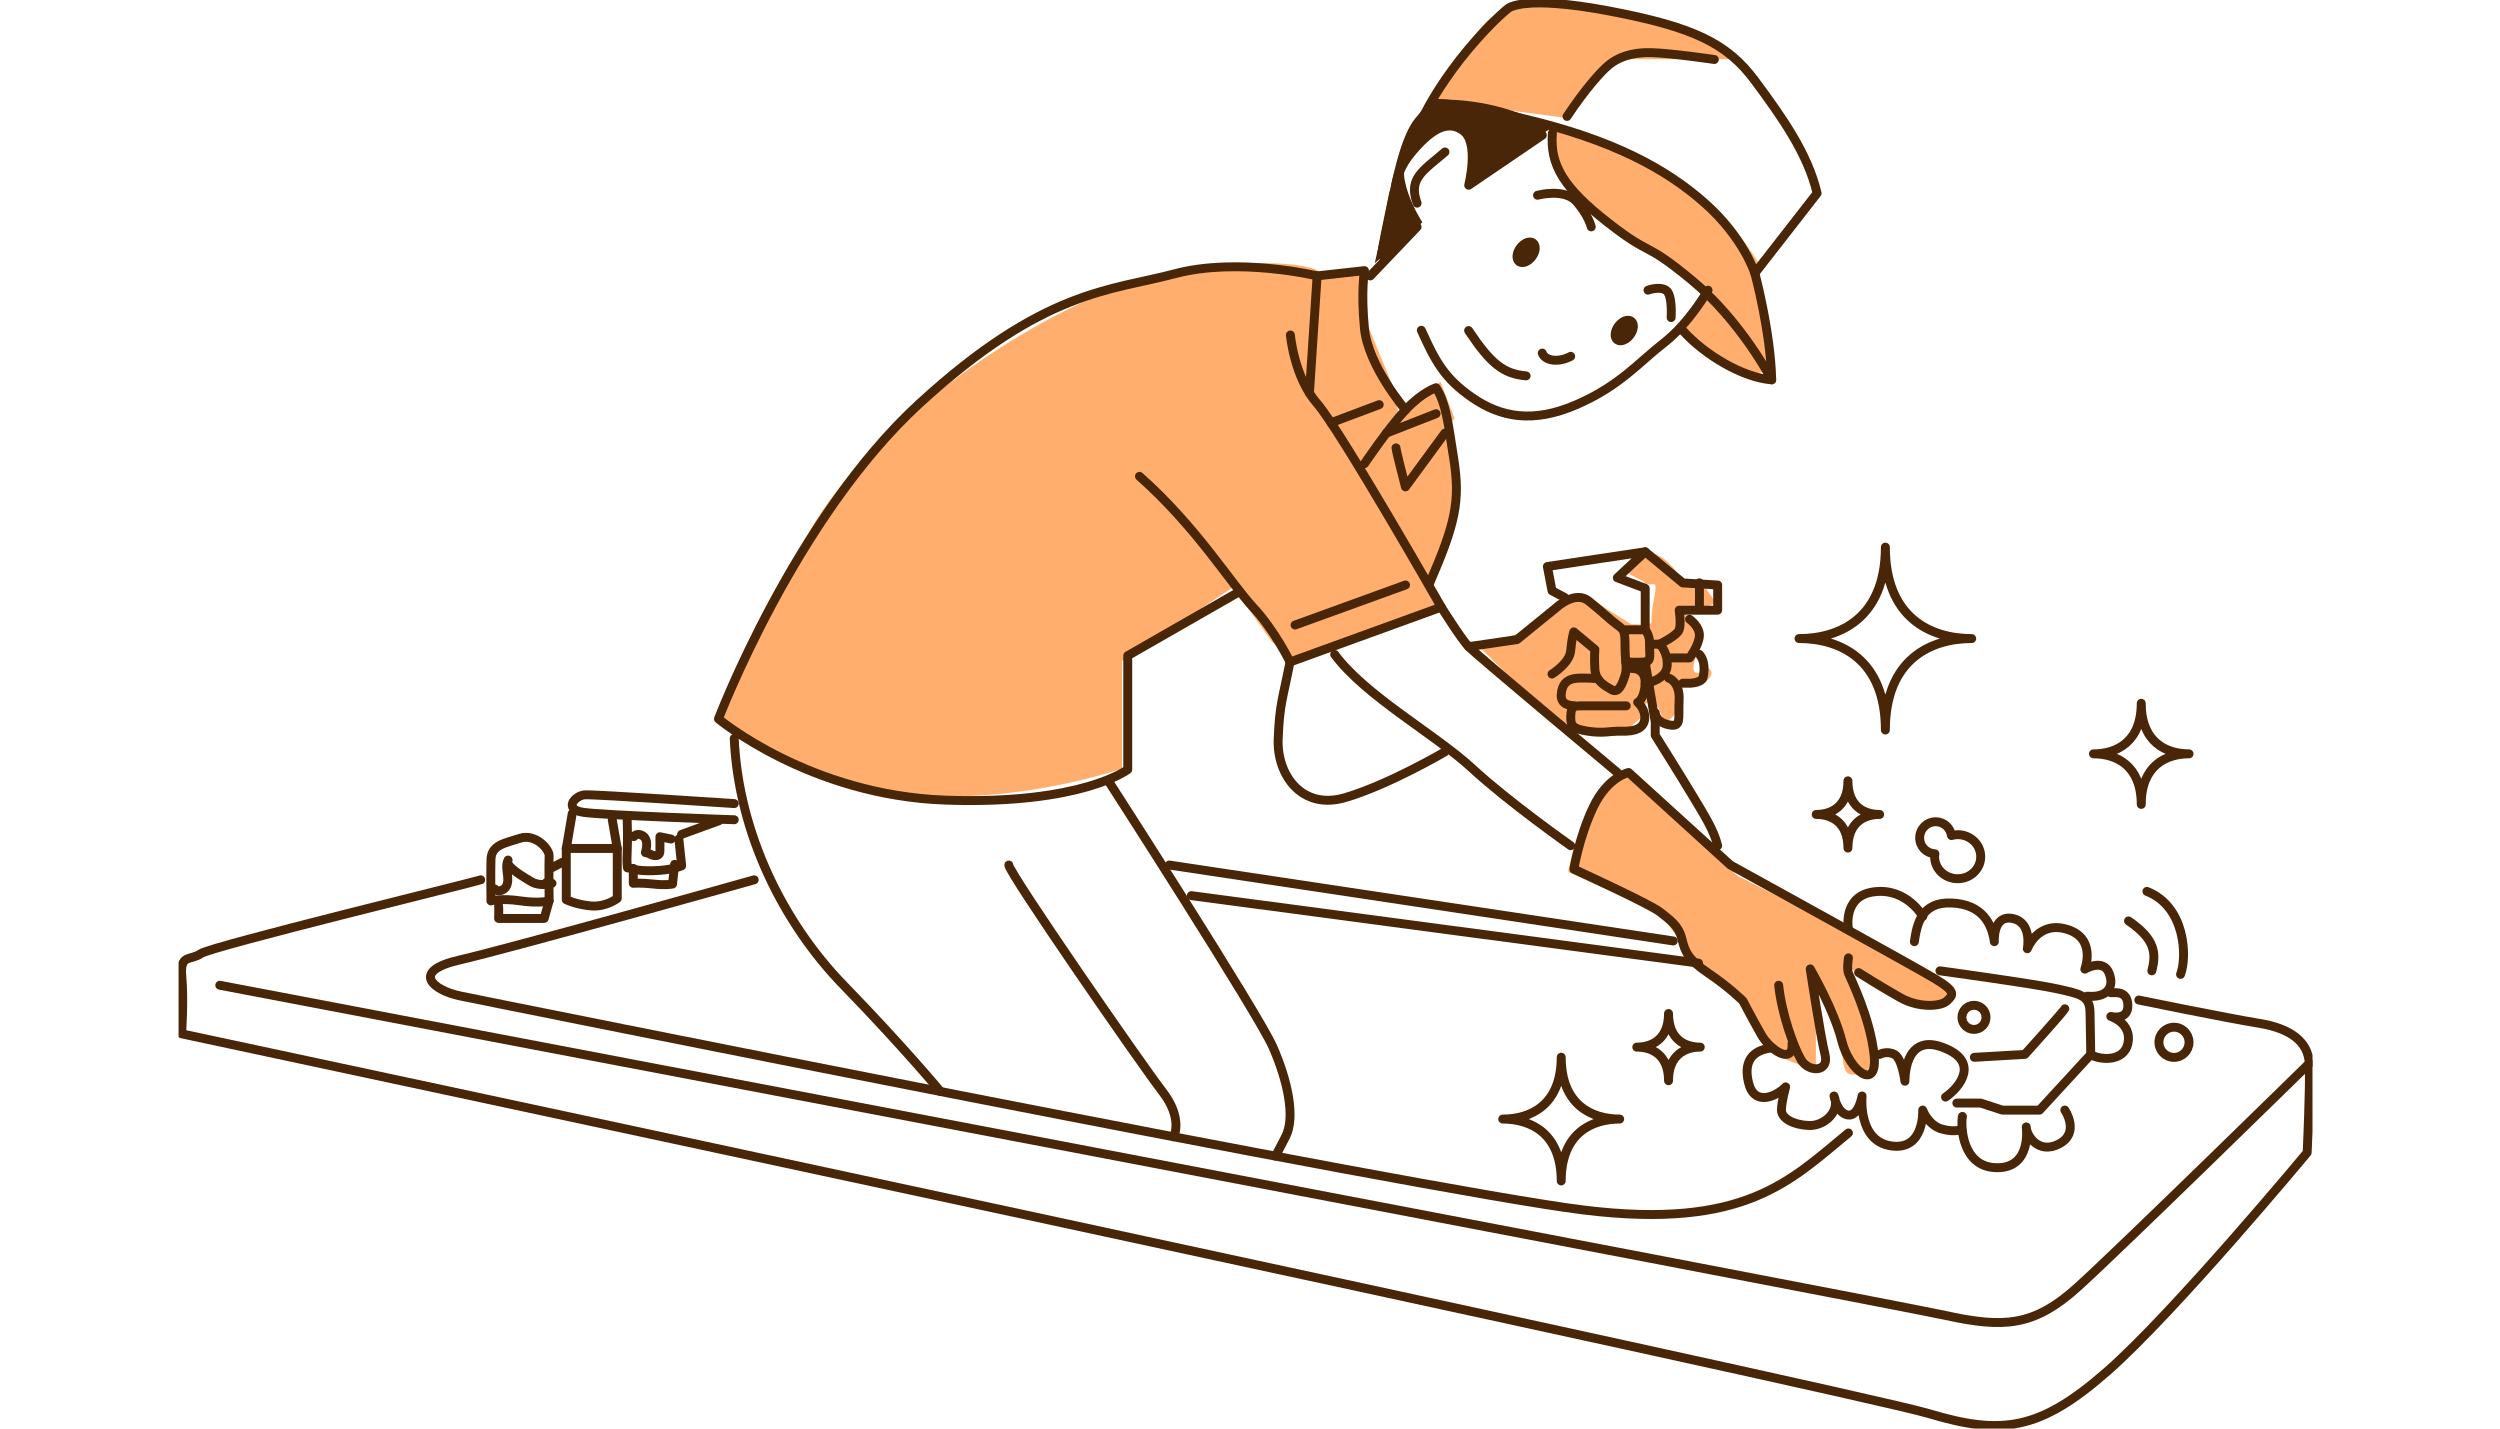 <svg width="280" height="160" viewBox="0 0 280 160" fill="none" xmlns="http://www.w3.org/2000/svg">
<g clip-path="url(#clip0_219_16409)">
<path d="M80.742 81.206C82.468 82.544 90.088 87.587 101.794 88.925C113.5 90.264 125.678 86.093 125.678 86.093V74.04L138.092 65.773L142.488 71.917L145.475 74.04L161.342 67.503L160.243 64.826L163.385 55.058L162.913 49.86L161.342 48.758L162.913 46.865L161.342 42.769L156.628 46.237L156.001 43.242C156.001 43.242 153.958 38.361 153.014 35.995C152.07 33.629 152.542 30.479 152.542 30.479H147.829C147.829 30.479 146.81 29.141 137.93 29.533C129.049 29.925 121.194 33.474 114.518 37.408C107.842 41.342 96.292 49.731 90.796 59.317C85.3 68.903 80.742 81.192 80.742 81.192V81.206Z" fill="#FFAE6E"/>
<path d="M182.087 86.641C182.087 86.641 179.889 87.98 178.001 91.211C176.113 94.442 175.641 97.667 175.641 97.667L186.011 102.392C186.011 102.392 187.738 104.913 189.309 106.799C190.88 108.685 194.811 111.207 194.811 111.207C194.811 111.207 196.773 114.438 197.171 116.087C197.569 117.737 199.214 118.291 199.214 118.291C199.214 118.291 200.394 118.846 201.885 119.393L203.375 119.947V108.685C203.375 108.685 204.865 113.492 205.809 116.243C206.753 118.994 206.126 120.576 207.852 120.339C209.578 120.103 209.659 119.238 209.74 117.345C209.821 115.452 206.598 108.05 206.598 108.05C206.598 108.05 212.019 111.356 213.982 112.457C215.944 113.559 218.068 112.457 218.068 112.457C218.068 112.457 219.012 110.328 217.124 109.463C215.236 108.598 194.656 98.12 194.656 98.12L189.154 93.077L182.08 86.621L182.087 86.641Z" fill="#FFAE6E"/>
<path d="M177.215 81.605C177.606 81.686 182.246 81.761 182.246 81.761L183.817 80.341L184.134 78.922C184.134 78.922 185.233 77.975 185.86 79.55L186.487 81.125L188.058 79.55C188.058 79.55 187.977 77.266 188.53 76.718H190.418C190.418 76.718 192.461 75.697 191.362 74.825C191.362 74.825 189.083 76.475 189.791 74.034C190.499 71.594 190.654 72.385 190.499 71.594L190.344 70.803L188.146 67.889C188.146 67.889 193.196 68.518 191.693 66.788C190.189 65.057 191.915 65.131 190.189 65.057L188.463 64.976C188.463 64.976 186.035 61.197 184.464 62.218L182.886 63.239C182.886 63.239 182.057 64.077 182.414 64.259L184.066 65.125C185.01 66.145 185.792 64.259 185.246 67.092C184.7 69.924 185.246 69.613 184.693 69.924L184.14 70.242C184.14 70.242 184.457 69.85 182.724 69.924L178.166 67.092C174.552 67.484 176.204 66.145 174.552 67.484L172.9 68.822L170.31 70.871L168.422 71.499L165.125 71.885L175.024 81.74L177.222 81.585L177.215 81.605Z" fill="#FFAE6E"/>
<path d="M174.227 15.607C174.543 17.811 174.779 21.123 179.412 24.429C184.044 27.735 189.547 31.358 190.41 31.831C191.273 32.304 191.961 32.933 191.961 32.933L188.057 36.401C188.057 36.401 191.118 39.632 194.186 41.126C197.254 42.62 198.272 41.126 198.272 41.126L196.978 29.479C196.978 29.479 193.323 23.327 188.535 20.495C183.748 17.662 174.24 14.039 174.24 14.039V15.614L174.227 15.607Z" fill="#FFAE6E"/>
<path d="M175.643 13.242L180.674 6.624H194.497C194.497 6.624 186.486 2.136 180.829 1.426C175.171 0.716 168.651 0.169 166.372 2.528C164.092 4.887 160.242 11.194 160.242 11.194L175.637 13.242H175.643Z" fill="#FFAE6E"/>
<path d="M165.122 20.806C165.122 20.806 165.594 16 164.178 14.979C162.762 13.958 160.955 14.033 158.21 16.554C155.466 19.075 159.309 24.902 159.309 24.902L155.789 27.91L153.969 29.472C153.969 29.472 154.677 26.552 155.223 23.638C155.769 20.725 156.794 15.29 158.52 13.242L160.247 11.193C160.247 11.193 164.461 10.781 169.343 12.403L174.225 14.026C174.225 14.026 168.176 17.886 165.115 20.799L165.122 20.806Z" fill="#482607"/>
<path d="M239.549 112.005C239.549 112.005 249.326 114.012 252.981 114.601C256.635 115.189 258.517 116.73 258.638 119.089C258.753 121.455 258.402 129.094 258.402 129.094C258.402 129.094 243.554 146.967 236.015 153.585C228.476 160.203 224.228 160.791 215.982 158.31C207.735 155.829 20.339 115.784 20.339 115.784C20.339 115.784 20.602 112.005 20.366 109.402C20.13 106.806 21.31 107.631 22.49 106.806C23.67 105.982 53.245 98.776 53.839 98.539" stroke="#482607" stroke-linecap="round" stroke-linejoin="round"/>
<path d="M207.024 126.89C200.544 132.203 195.474 137.76 177.328 135.516C159.183 133.271 54.301 112.126 51.476 111.532C48.651 110.943 45.819 108.814 51.476 107.516C57.134 106.218 84.47 98.539 84.47 98.539" stroke="#482607" stroke-linecap="round" stroke-linejoin="round"/>
<path d="M24.617 110.348C24.617 110.348 211.392 145.905 217.872 147.324C224.353 148.744 227.771 148.622 232.721 144.134C237.67 139.645 258.648 119.088 258.648 119.088" stroke="#482607" stroke-linecap="round" stroke-linejoin="round"/>
<path d="M82.236 90.001C82.236 90.001 66.619 88.953 65.506 89.021C64.394 89.088 63.065 90.63 65.297 90.974C67.529 91.319 82.236 91.813 82.236 91.813" stroke="#482607" stroke-linecap="round" stroke-linejoin="round"/>
<path d="M68.574 91.819L69.133 95.037V100.627C69.133 100.627 67.879 101.608 66.207 101.466C64.534 101.324 63.422 100.769 63.422 100.769V95.037L64.089 91.123" stroke="#482607" stroke-linecap="round" stroke-linejoin="round"/>
<path d="M69.132 95.031H63.414" stroke="#482607" stroke-linecap="round" stroke-linejoin="round"/>
<path d="M70.245 91.82C70.245 91.82 70.319 94.132 70.245 95.389C70.171 96.647 70.278 97.201 70.278 97.201L70.926 97.282C70.926 97.282 71.081 97.559 73.165 97.519C75.248 97.478 76.347 96.965 76.347 96.965L76.03 93.97" stroke="#482607" stroke-linecap="round" stroke-linejoin="round"/>
<path d="M70.926 97.275V98.931C70.926 98.931 71.748 98.85 73.165 99.012C74.581 99.175 75.322 99.012 75.322 99.012L75.558 96.809" stroke="#482607" stroke-linecap="round" stroke-linejoin="round"/>
<path d="M54.98 100.897C54.98 100.897 56.12 100.579 58.277 100.897C60.435 101.215 61.501 100.897 61.501 100.897C61.501 100.897 61.46 96.604 61.501 95.854C61.541 95.104 59.97 93.333 58.244 93.887C56.517 94.441 55.02 94.644 54.987 96.293C54.946 97.943 54.987 100.897 54.987 100.897H54.98Z" stroke="#482607" stroke-linecap="round" stroke-linejoin="round"/>
<path d="M55.844 101.473C55.884 101.723 55.844 102.866 55.844 102.866H60.948L61.501 100.898" stroke="#482607" stroke-linecap="round" stroke-linejoin="round"/>
<path d="M55.402 99.553C55.719 99.951 56.414 99.755 56.677 99.316C56.94 98.877 56.886 98.329 56.818 97.829C56.751 97.329 56.677 96.788 56.906 96.328C56.481 97.038 58.733 98.255 59.428 98.701C60.123 99.147 61.026 99.14 61.822 98.931C61.606 98.904 61.397 98.877 61.181 98.85" stroke="#482607" stroke-linecap="round" stroke-linejoin="round"/>
<path d="M70.992 93.7C71.282 93.253 72.044 93.456 72.287 93.929C72.53 94.403 72.415 94.977 72.287 95.491C72.57 95.511 72.813 95.687 73.082 95.782C73.352 95.876 73.71 95.863 73.844 95.619C73.905 95.504 73.912 95.369 73.912 95.241C73.912 94.734 73.912 94.22 73.912 93.713C74.33 93.801 74.741 93.882 75.159 93.97" stroke="#482607" stroke-linecap="round" stroke-linejoin="round"/>
<path d="M76.34 93.448L80.527 91.92" stroke="#482607" stroke-linecap="round" stroke-linejoin="round"/>
<path d="M61.82 97.181L62.967 96.586" stroke="#482607" stroke-linecap="round" stroke-linejoin="round"/>
<path d="M82.234 82.707C82.706 93.34 87.77 103.44 94.487 110.348C101.203 117.257 105.336 122.252 105.336 122.252" stroke="#482607" stroke-linecap="round" stroke-linejoin="round"/>
<path d="M112.989 96.883C112.874 97.593 127.837 119.211 130.19 122.253C132.55 125.295 131.451 127.323 131.451 127.323" stroke="#482607" stroke-linecap="round" stroke-linejoin="round"/>
<path d="M124.188 87.547C124.188 87.547 140.924 113.518 142.569 117.277C144.221 121.035 145.111 125.145 143.985 127.315L142.859 129.485" stroke="#482607" stroke-linecap="round" stroke-linejoin="round"/>
<path d="M130.961 96.883L187.407 105.387" stroke="#482607" stroke-linecap="round" stroke-linejoin="round"/>
<path d="M133.434 100.311L190.237 107.868" stroke="#482607" stroke-linecap="round" stroke-linejoin="round"/>
<path d="M138.681 66.342L126.308 73.433V86.189C126.308 86.189 121.183 90.143 105.924 89.616C90.664 89.082 80.469 80.517 80.469 80.517C80.469 80.517 89.012 58.013 102.977 45.197C116.942 32.38 124.481 32.556 131.567 30.663C138.654 28.77 147.521 30.899 147.521 30.899L152.821 30.311C152.821 30.311 152.41 32.617 152.821 36.808C153.233 40.999 157.42 45.907 157.42 45.907" stroke="#482607" stroke-linecap="round" stroke-linejoin="round"/>
<path d="M127.621 53.349C133.966 58.96 137.857 65.341 140.332 67.998C142.806 70.655 144.485 74.143 144.485 74.143L161.424 67.998C161.424 67.998 150.109 48.151 147.52 45.197C144.93 42.243 144.526 37.518 144.526 37.518" stroke="#482607" stroke-linecap="round" stroke-linejoin="round"/>
<path d="M145.047 70.004L157.42 65.516" stroke="#482607" stroke-linecap="round" stroke-linejoin="round"/>
<path d="M152.82 51.93C152.82 51.93 155.531 47.914 157.419 45.907C159.307 43.899 160.838 43.426 160.838 43.426C161.896 45.082 162.132 46.914 162.84 51.517C163.548 56.128 163.002 58.663 160.13 65.281" stroke="#482607" stroke-linecap="round" stroke-linejoin="round"/>
<path d="M149.078 47.346L154.473 45.318" stroke="#482607" stroke-linecap="round" stroke-linejoin="round"/>
<path d="M147.519 30.906L146.656 44.041" stroke="#482607" stroke-linecap="round" stroke-linejoin="round"/>
<path d="M156.352 50.157C156.352 50.455 157.41 54.531 157.41 54.531L161.827 48.508" stroke="#482607" stroke-linecap="round" stroke-linejoin="round"/>
<path d="M160.838 46.332L155.281 48.509" stroke="#482607" stroke-linecap="round" stroke-linejoin="round"/>
<path d="M159.188 36.99C160.718 40.357 161.723 42.365 164.906 44.548C168.088 46.731 171.682 47.441 176.571 45.319C181.46 43.189 183.523 40.593 186.348 38.41C189.174 36.227 191.298 32.502 191.298 32.502" stroke="#482607" stroke-linecap="round" stroke-linejoin="round"/>
<path d="M184.578 32.501C184.578 32.501 185.812 32.028 186.581 32.501C187.35 32.974 187.167 35.57 187.167 35.57" stroke="#482607" stroke-linecap="round" stroke-linejoin="round"/>
<path d="M172.203 21.868C172.203 21.868 175.211 21.043 176.566 22.578C177.921 24.112 178.218 25.41 178.218 25.41" stroke="#482607" stroke-linecap="round" stroke-linejoin="round"/>
<path d="M171.582 28.753C172.014 28.178 172.071 27.489 171.708 27.215C171.345 26.941 170.7 27.185 170.268 27.761C169.835 28.336 169.779 29.025 170.141 29.299C170.504 29.573 171.149 29.329 171.582 28.753Z" fill="#482607" stroke="#482607" stroke-linecap="round" stroke-linejoin="round"/>
<path d="M182.574 37.515C183.006 36.94 183.063 36.251 182.7 35.977C182.337 35.703 181.692 35.947 181.26 36.523C180.827 37.098 180.771 37.787 181.134 38.061C181.496 38.335 182.141 38.091 182.574 37.515Z" fill="#482607" stroke="#482607" stroke-linecap="round" stroke-linejoin="round"/>
<path d="M175.917 39.91C174.589 40.62 173.058 40.451 172.734 39.545" stroke="#482607" stroke-linecap="round" stroke-linejoin="round"/>
<path d="M164.484 37.023C166.959 40.741 168.375 41.864 170.924 42.1" stroke="#482607" stroke-linecap="round" stroke-linejoin="round"/>
<path d="M153.469 30.906L158.715 25.41" stroke="#482607" stroke-linecap="round" stroke-linejoin="round"/>
<path d="M154.768 28.601C154.653 28.391 155.577 24.152 156.096 21.645" stroke="#482607" stroke-linecap="round" stroke-linejoin="round"/>
<path d="M161.837 17.021C159.45 19.09 157.683 19.948 158.715 22.754" stroke="#482607" stroke-linecap="round" stroke-linejoin="round"/>
<path d="M172.74 15.136L164.494 20.747C164.494 20.747 165.701 16.021 163.907 14.663C162.107 13.304 160.165 14.548 157.98 17.204C155.795 19.861 156.045 22.842 156.719 23.532C157.393 24.221 158.068 25.127 158.068 25.127" stroke="#482607" stroke-linecap="round" stroke-linejoin="round"/>
<path d="M160.125 11.708C160.125 11.708 161.77 8.693 164.481 5.475C167.191 2.257 168.931 0.926 168.931 0.926C168.931 0.926 170.671 -0.582 180.185 1.223C189.7 3.028 193.442 4.853 196.537 9.017C199.632 13.181 202.491 17.258 203.516 21.645L196.537 30.608C196.537 30.608 195.303 26.62 190.94 22.753C186.578 18.887 180.63 15.662 170.671 13.303C160.711 10.937 160.125 11.708 160.125 11.708ZM160.125 11.708L157.414 16.73" stroke="#482607" stroke-linecap="round" stroke-linejoin="round"/>
<path d="M196.544 30.608C196.544 30.608 198.31 37.138 198.432 42.539C198.432 42.539 195.013 35.955 189.477 31.378C183.941 26.802 185.175 28.897 180.111 24.943C175.047 20.988 173.597 18.447 173.867 14.904" stroke="#482607" stroke-linecap="round" stroke-linejoin="round"/>
<path d="M188.469 37.023C190.943 39.768 195.212 42.303 198.428 42.539" stroke="#482607" stroke-linecap="round" stroke-linejoin="round"/>
<path d="M175.504 13.04C177.446 10.113 179.273 8.017 180.217 7.253C181.161 6.489 182.631 5.834 184.931 5.895C187.23 5.955 192.004 6.665 192.004 6.665" stroke="#482607" stroke-linecap="round" stroke-linejoin="round"/>
<path d="M144.483 74.143C143.667 78.3 143.31 78.807 143.155 82.788C142.999 86.763 145.784 90.785 150.693 89.325C155.602 87.865 161.826 84.208 161.826 84.208" stroke="#482607" stroke-linecap="round" stroke-linejoin="round"/>
<path d="M161.422 67.998C161.422 67.998 163.62 71.52 164.483 72.426C165.346 73.332 181.139 86.52 181.139 86.52" stroke="#482607" stroke-linecap="round" stroke-linejoin="round"/>
<path d="M149.484 73.297C152.903 77.941 160.799 82.274 164.879 86.053C168.965 89.832 175.917 94.719 175.917 94.719" stroke="#482607" stroke-linecap="round" stroke-linejoin="round"/>
<path d="M199.211 110.348C199.562 113.613 200.897 117.277 201.726 118.697C202.549 120.116 204.909 120.137 204.396 118.095C203.884 116.06 202.744 108.516 202.744 108.516C202.744 108.516 205.415 113.106 206.278 116.567C207.141 120.028 210.364 122.334 209.892 118.095C209.42 113.857 207.222 109.524 207.026 109.01C206.831 108.496 207.026 107.279 207.026 107.279" stroke="#482607" stroke-linecap="round" stroke-linejoin="round"/>
<path d="M208.168 108.929C208.168 108.929 210.838 110.619 212.881 111.761C214.924 112.903 217.399 112.741 218.067 112.092C218.734 111.443 219.166 111.092 216.732 109.632C214.297 108.171 193.792 96.876 193.792 96.876L182.403 86.519C182.403 86.519 180.083 86.993 178.472 90.339C176.86 93.685 176.273 97.349 176.273 97.349C176.273 97.349 184.797 101.249 185.936 102.155C187.076 103.061 188.02 103.69 188.37 105.15C188.721 106.61 189.078 107.475 191.358 109.01C193.637 110.544 195.208 112.099 195.208 112.099C195.208 112.099 196.226 114.053 197.251 115.864C198.269 117.676 200.865 119.292 200.71 116.885" stroke="#482607" stroke-linecap="round" stroke-linejoin="round"/>
<path d="M164.484 72.426L169.906 71.635L174.383 67.992C174.383 67.992 176.426 66.119 177.916 67.302C179.407 68.485 180.351 69.431 181.14 69.999C181.929 70.567 182.003 70.689 182.003 72.419C182.003 74.15 182.279 74.785 182.003 75.65C181.726 76.516 181.295 77.719 180.513 77.253C179.724 76.793 178.705 76.279 178.625 74.941C178.544 73.602 178.625 72.737 178.625 72.737L176.264 70.77C176.264 70.77 176.028 71.52 175.914 72.899C175.799 74.278 173.823 75.495 173.823 75.495" stroke="#482607" stroke-linecap="round" stroke-linejoin="round"/>
<path d="M178.962 76.009C178.962 76.009 177.061 75.853 176.272 76.009C175.483 76.164 174.937 76.637 174.856 77.78C174.775 78.922 175.84 79.037 176.272 79.037" stroke="#482607" stroke-linecap="round" stroke-linejoin="round"/>
<path d="M182.791 74.872C182.791 74.872 184.342 74.771 184.254 76.576C184.166 78.38 183.418 78.658 183.418 78.658C183.418 78.658 184.322 79.408 184.207 80.53C184.092 81.652 182.986 81.93 181.618 81.896C180.249 81.862 179.615 82.166 177.848 81.896C176.082 81.625 175.886 81.26 175.926 80.158C175.967 79.056 176.277 79.056 177.302 79.056H182.137" stroke="#482607" stroke-linecap="round" stroke-linejoin="round"/>
<path d="M182.126 70.539H184.257C184.257 70.539 184.79 71.107 184.756 72.141C184.716 73.175 185.019 74.081 184.257 74.142C183.495 74.203 182.086 74.142 182.086 74.142" stroke="#482607" stroke-linecap="round" stroke-linejoin="round"/>
<path d="M192.376 94.72C191.985 93.03 190.92 91.374 189.625 89.204C188.331 87.04 185.384 82.349 185.384 82.349V80.855L184.258 74.143" stroke="#482607" stroke-linecap="round" stroke-linejoin="round"/>
<path d="M189.231 69.356C189.231 69.356 190.411 70.18 190.33 71.248C190.249 72.309 189.231 73.689 189.231 73.689H186.871" stroke="#482607" stroke-linecap="round" stroke-linejoin="round"/>
<path d="M190.337 73.297C191.2 74.284 190.728 75.94 190.728 75.94C190.728 75.94 190.573 76.447 189.312 76.521H188.469" stroke="#482607" stroke-linecap="round" stroke-linejoin="round"/>
<path d="M186.881 75.939C186.881 75.939 188.175 76.325 188.061 78.434C187.946 80.543 188.378 81.489 186.881 81.172C185.391 80.854 185.391 79.833 185.391 79.833" stroke="#482607" stroke-linecap="round" stroke-linejoin="round"/>
<path d="M184.262 70.539V65.889L181.14 64.712L184.262 61.799L173.305 63.448L173.824 66.166L175.24 66.916" stroke="#482607" stroke-linecap="round" stroke-linejoin="round"/>
<path d="M184.262 61.799L188.469 65.287L192.38 65.523V68.342H188.065C188.065 68.342 188.308 69.877 188.065 70.546C187.822 71.215 185.86 72.148 185.86 72.148H184.761" stroke="#482607" stroke-linecap="round" stroke-linejoin="round"/>
<path d="M184.258 76.568C184.258 76.568 186.652 76.169 186.726 74.554C186.8 72.938 185.856 72.141 185.856 72.141" stroke="#482607" stroke-linecap="round" stroke-linejoin="round"/>
<path d="M190.336 65.279V68.172" stroke="#482607" stroke-linecap="round" stroke-linejoin="round"/>
<path d="M219.259 93.482C219.016 93.482 218.787 93.522 218.564 93.583C218.443 92.711 217.701 92.035 216.798 92.035C215.806 92.035 215.004 92.84 215.004 93.833C215.004 94.827 215.766 95.577 216.71 95.625C216.696 95.733 216.676 95.841 216.676 95.949C216.676 97.315 217.829 98.416 219.259 98.416C220.688 98.416 221.841 97.315 221.841 95.949C221.841 94.584 220.688 93.482 219.259 93.482Z" stroke="#482607" stroke-linecap="round" stroke-linejoin="round"/>
<path d="M207.028 104.088C207.028 104.088 206.3 100.309 209.941 99.876C213.582 99.444 215.356 102.634 215.356 102.634" stroke="#482607" stroke-linecap="round" stroke-linejoin="round"/>
<path d="M214.41 105.467C214.687 103.54 215.179 100.978 218.584 101.134C221.989 101.289 223.082 103.425 223.365 105.467C223.365 105.467 223.169 102.432 225.408 102.871C227.647 103.31 227.06 106.258 227.06 106.258C227.06 106.258 228.24 103.067 231.537 104.095C234.835 105.115 233.5 108.543 233.5 108.543C233.5 108.543 235.543 107.319 236.21 108.975C236.878 110.631 235.92 111.774 233.769 111.571" stroke="#482607" stroke-linecap="round" stroke-linejoin="round"/>
<path d="M231.262 124.328C231.262 124.328 232.989 126.85 230.635 128.107C228.282 129.364 226.94 127.12 226.94 126.214C226.94 126.214 227.608 130.824 223.643 130.784C219.678 130.743 219.597 125.978 219.792 125.038" stroke="#482607" stroke-linecap="round" stroke-linejoin="round"/>
<path d="M198.498 117.357C196.657 117.553 195.167 118.5 195.834 121.258C196.502 124.016 199.017 122.752 199.995 121.731C199.995 121.731 199.523 123.387 199.523 124.327C199.523 125.266 200.858 125.983 202.584 126.057C204.31 126.132 206.158 124.482 205.409 122.752C205.409 122.752 205.76 124.678 206.96 124.881C208.16 125.077 208.552 122.752 208.552 122.752C208.552 122.752 208.039 127.795 211.808 128.342C215.578 128.89 215.342 124.327 215.342 124.327C215.342 124.327 215.928 126.017 217.5 126.456C219.071 126.889 219.718 126.456 219.718 126.456" stroke="#482607" stroke-linecap="round" stroke-linejoin="round"/>
<path d="M210.52 118.094C210.52 118.094 211.308 117.648 212.172 118.094C213.035 118.541 213.352 121.096 213.352 121.096C213.352 121.096 213.197 115.701 217.512 117.276C221.834 118.852 219.515 121.772 217.903 122.874" stroke="#482607" stroke-linecap="round" stroke-linejoin="round"/>
<path d="M219.164 123.544H221.834L224.269 124.335H228.429L234.161 118.102C234.909 118.643 237.856 119.096 238.328 116.852C238.8 114.607 236.413 113.844 236.413 113.844C236.413 113.844 238.361 114.337 238.321 112.6C238.281 110.869 236.79 111.221 236.413 111.18" stroke="#482607" stroke-linecap="round" stroke-linejoin="round"/>
<path d="M231.26 112.984C231.179 113.221 226.782 118.095 226.782 118.095L221.125 118.419" stroke="#482607" stroke-linecap="round" stroke-linejoin="round"/>
<path d="M221.087 115.296C221.832 115.296 222.435 114.69 222.435 113.944C222.435 113.197 221.832 112.592 221.087 112.592C220.342 112.592 219.738 113.197 219.738 113.944C219.738 114.69 220.342 115.296 221.087 115.296Z" stroke="#482607" stroke-linecap="round" stroke-linejoin="round"/>
<path d="M243.487 118.427C244.418 118.427 245.172 117.67 245.172 116.737C245.172 115.804 244.418 115.047 243.487 115.047C242.556 115.047 241.801 115.804 241.801 116.737C241.801 117.67 242.556 118.427 243.487 118.427Z" stroke="#482607" stroke-linecap="round" stroke-linejoin="round"/>
<path d="M240.453 99.836C244.775 101.533 244.971 107.164 244.222 109.131" stroke="#482607" stroke-linecap="round" stroke-linejoin="round"/>
<path d="M238.395 103.143C241.395 105.191 241.517 106.766 241.004 108.733" stroke="#482607" stroke-linecap="round" stroke-linejoin="round"/>
<path d="M217.273 108.732C217.273 108.732 228.19 110.226 230.55 110.781C232.911 111.335 234.043 111.45 234.084 113.376C234.124 115.303 234.165 118.095 234.165 118.095" stroke="#482607" stroke-linecap="round" stroke-linejoin="round"/>
<path d="M201.492 71.519C206.091 71.519 211.162 73.844 211.162 81.76C211.162 73.844 216.239 71.519 220.831 71.519C216.232 71.519 211.162 69.193 211.162 61.277C211.162 69.193 206.084 71.519 201.492 71.519Z" stroke="#482607" stroke-linecap="round" stroke-linejoin="round"/>
<path d="M234.465 84.43C237.007 84.43 239.819 85.715 239.819 90.095C239.819 85.715 242.631 84.43 245.173 84.43C242.631 84.43 239.819 83.146 239.819 78.766C239.819 83.146 237.007 84.43 234.465 84.43Z" stroke="#482607" stroke-linecap="round" stroke-linejoin="round"/>
<path d="M203.414 91.218C205.107 91.218 206.968 92.07 206.968 94.984C206.968 92.077 208.835 91.218 210.521 91.218C208.829 91.218 206.968 90.367 206.968 87.453C206.968 90.36 205.1 91.218 203.414 91.218Z" stroke="#482607" stroke-linecap="round" stroke-linejoin="round"/>
<path d="M183.32 117.277C185.013 117.277 186.874 118.129 186.874 121.042C186.874 118.135 188.742 117.277 190.427 117.277C188.735 117.277 186.874 116.425 186.874 113.512C186.874 116.418 185.006 117.277 183.32 117.277Z" stroke="#482607" stroke-linecap="round" stroke-linejoin="round"/>
<path d="M168.309 125.335C171.417 125.335 174.856 126.91 174.856 132.264C174.856 126.91 178.288 125.335 181.404 125.335C178.295 125.335 174.856 123.76 174.856 118.406C174.856 123.76 171.424 125.335 168.309 125.335Z" stroke="#482607" stroke-linecap="round" stroke-linejoin="round"/>
</g>
<defs>
<clipPath id="clip0_219_16409">
<rect width="239" height="160" fill="white" transform="translate(20)"/>
</clipPath>
</defs>
</svg>
